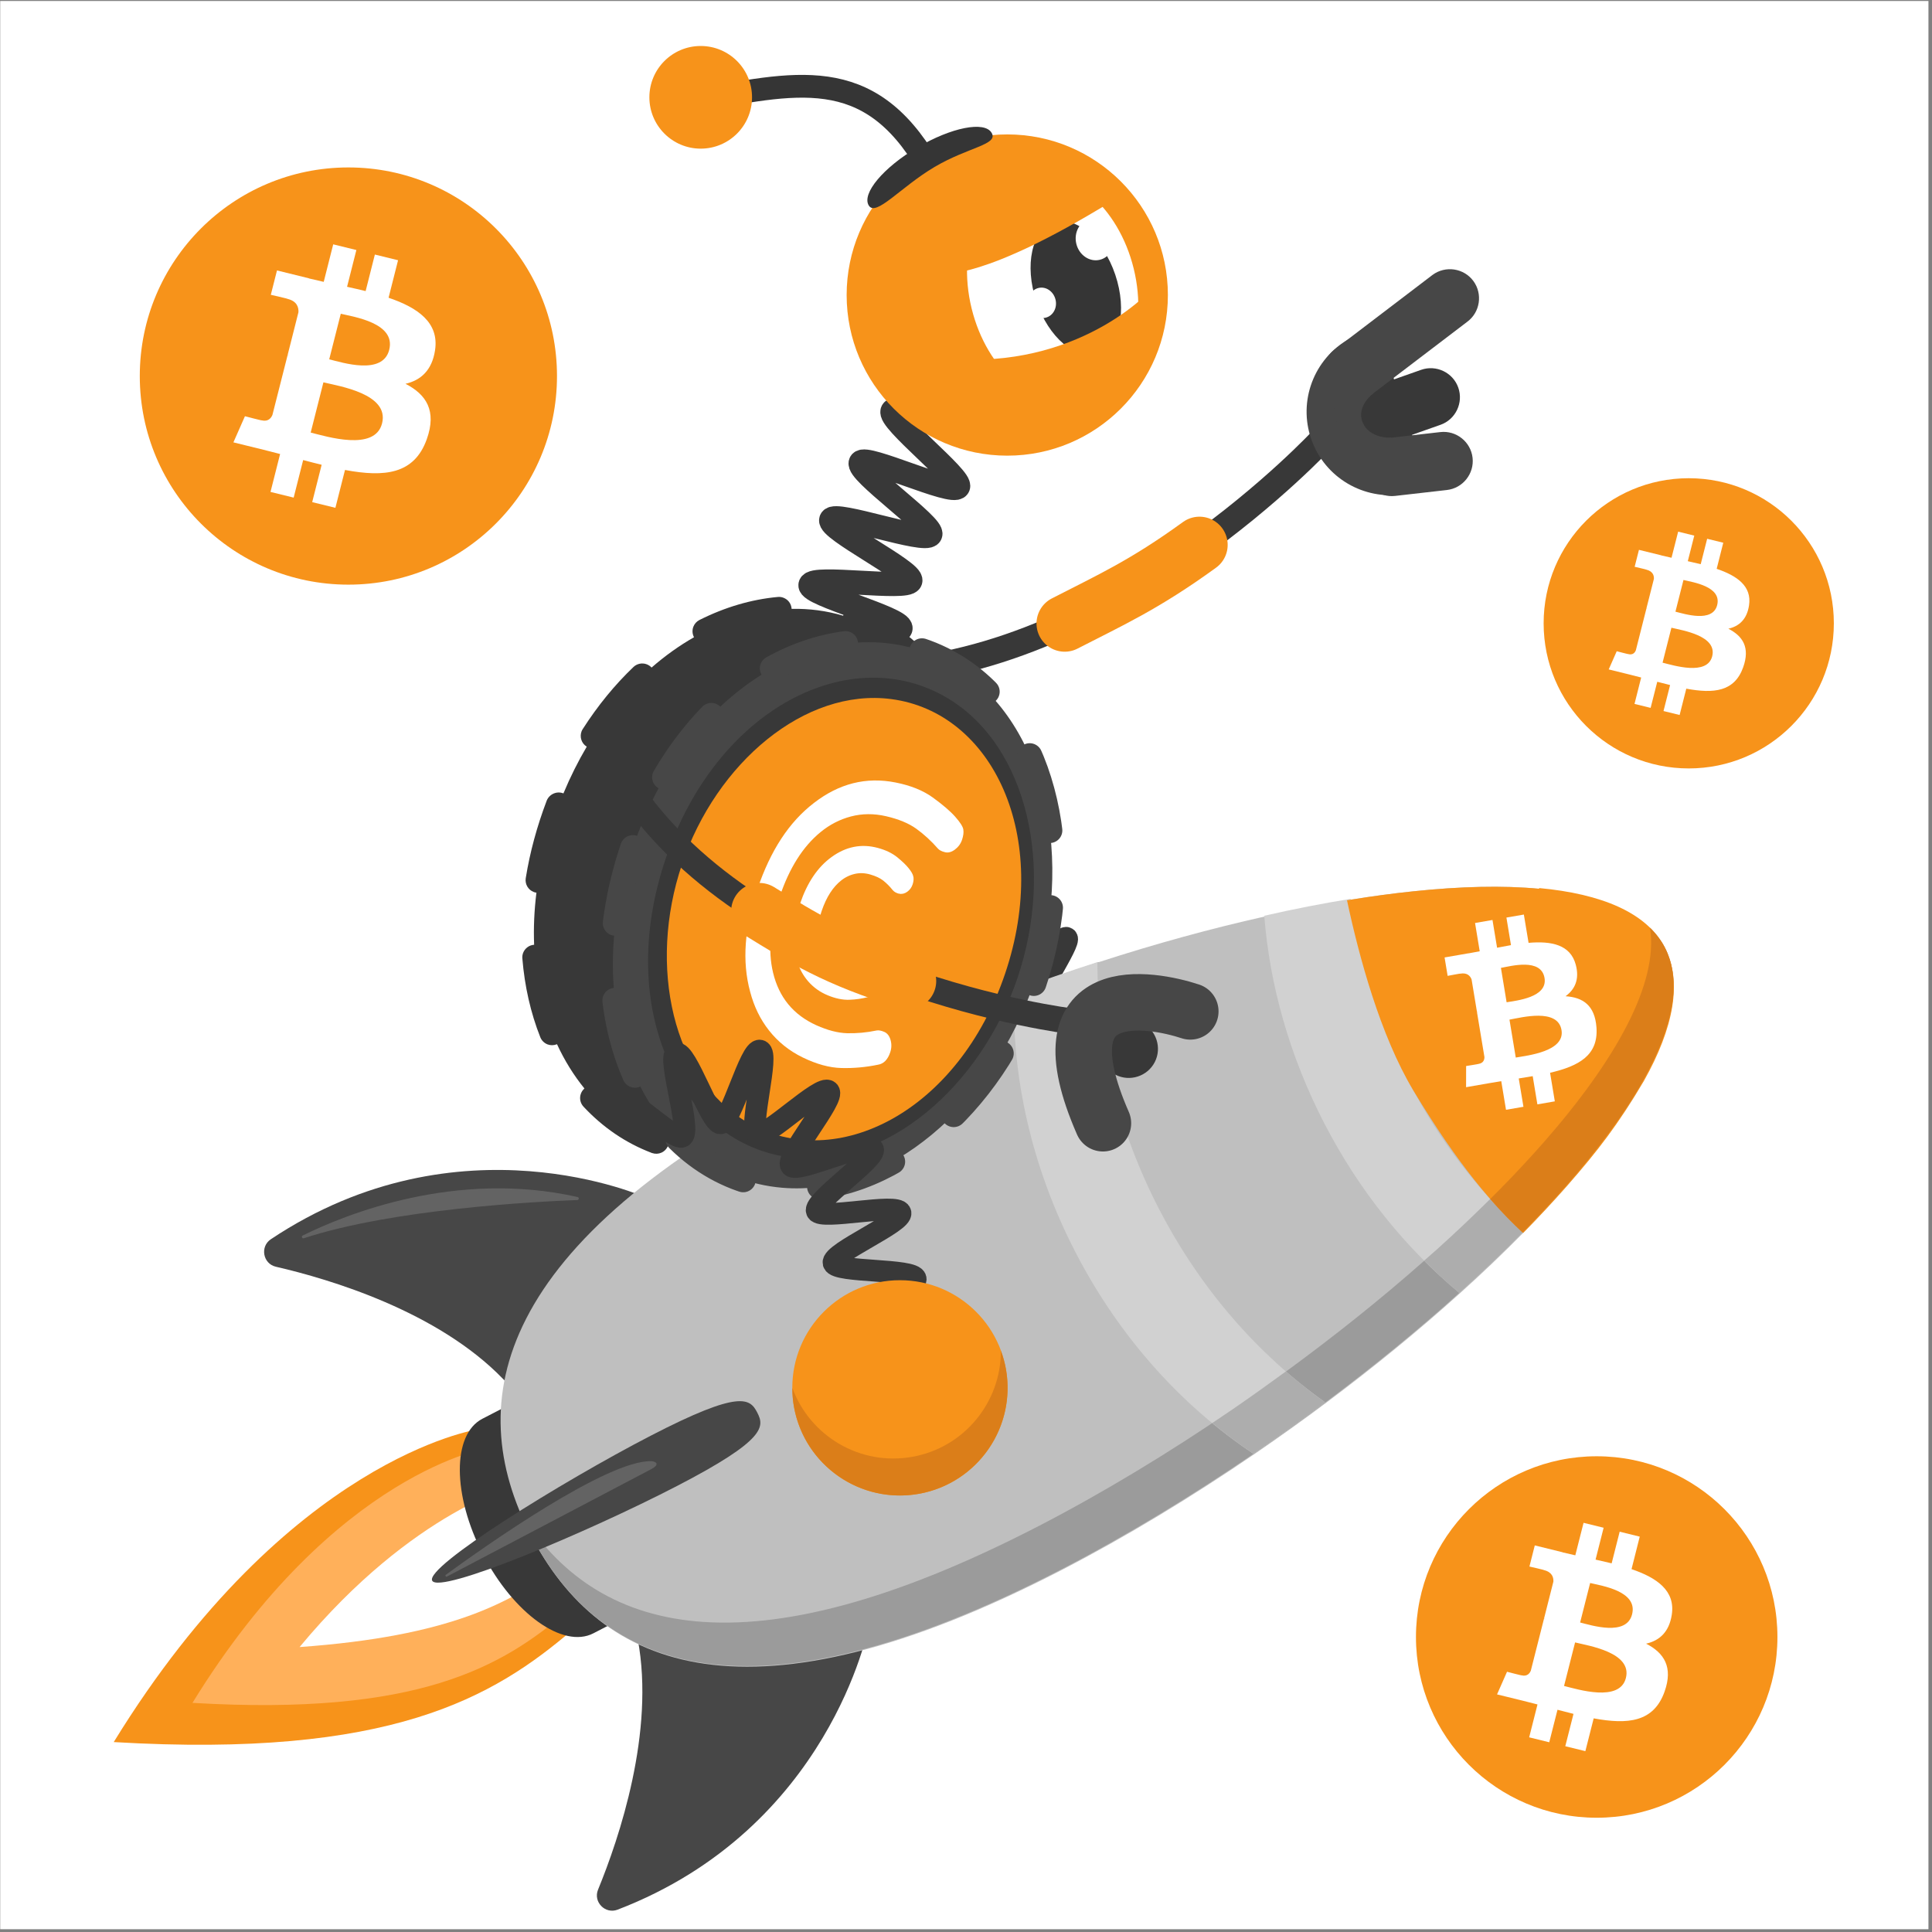 <svg width="513" height="513" viewBox="0 0 513 513" fill="none" xmlns="http://www.w3.org/2000/svg">
<rect x="0" y="0" width="513" height="513" fill="#808080" stroke="none"/>
<g clip-path="url(#clip0_4_4460)">
<path d="M512.057 0.26H0.057V512.26H512.057V0.26Z" fill="white"/>
<path d="M351.247 116.5C351.247 116.5 296.557 175.64 233.717 178.49" stroke="#383838" stroke-width="6.833" stroke-miterlimit="10"/>
<path d="M318.497 144.68C303.707 155.41 294.657 159.4 282.707 165.56" stroke="#F7931A" stroke-width="14.97" stroke-miterlimit="10" stroke-linecap="round"/>
<path fill-rule="evenodd" clip-rule="evenodd" d="M358.817 89.64L358.798 89.65C358.278 89.94 357.758 90.23 357.258 90.57C348.378 96.16 344.488 107.49 348.538 117.58C352.578 127.64 363.218 133.14 373.518 131.06C374.108 130.94 374.688 130.79 375.268 130.64L375.288 130.63C377.818 128.36 376.618 118.66 372.348 108.03C356.448 68.47 413.127 87.81 358.817 89.64Z" fill="#474747"/>
<path fill-rule="evenodd" clip-rule="evenodd" d="M358.377 90.27C358.017 90.41 357.707 90.68 357.447 91.06C355.417 93.88 356.677 103.03 360.677 112.99C364.667 122.93 370.087 130.41 373.517 131.07C373.957 131.14 374.367 131.11 374.727 130.97C374.917 130.89 375.097 130.79 375.267 130.65L375.287 130.64C377.827 128.39 376.657 118.79 372.447 108.28C356.697 69.05 413.268 88.11 359.028 90.14L359.007 90.15C358.767 90.14 358.567 90.19 358.377 90.27Z" fill="#383838"/>
<path fill-rule="evenodd" clip-rule="evenodd" d="M362.686 111.57C364.096 115.59 368.547 117.71 372.557 116.3L382.487 112.8C386.507 111.39 388.627 106.94 387.217 102.93C385.807 98.91 381.357 96.79 377.347 98.2L367.416 101.7C363.396 103.11 361.266 107.55 362.686 111.57Z" fill="#383838"/>
<path fill-rule="evenodd" clip-rule="evenodd" d="M361.867 124.87C362.347 129.1 366.207 132.17 370.437 131.68L384.197 130.11C388.427 129.63 391.497 125.77 391.007 121.54C390.527 117.31 386.667 114.24 382.437 114.73L368.677 116.3C364.447 116.78 361.387 120.64 361.867 124.87Z" fill="#474747"/>
<path fill-rule="evenodd" clip-rule="evenodd" d="M352.887 103.53C355.417 106.95 360.287 107.68 363.717 105.15L389.597 85.44C393.017 82.91 393.747 78.04 391.217 74.61C388.687 71.19 383.817 70.46 380.387 72.99L354.497 92.71C351.077 95.24 350.347 100.11 352.887 103.53Z" fill="#474747"/>
<path fill-rule="evenodd" clip-rule="evenodd" d="M364.607 104.49C364.607 104.49 360.007 107.9 361.847 112.22C363.687 116.54 369.357 116.23 369.357 116.23L367.557 123.15L361.467 125.46L356.187 120.3L353.877 105.72L358.917 99.09L362.967 101.38L364.607 104.49Z" fill="#474747"/>
<path d="M233.967 259.71C235.307 258.49 249.297 272.01 250.597 270.95C252.007 269.8 241.736 253.27 243.106 252.32C244.606 251.27 256.347 266.77 257.797 265.96C259.407 265.07 252.777 246.8 254.327 246.2C256.037 245.54 262.897 263.65 264.537 263.36C266.317 263.04 267.097 243.73 268.797 243.86C270.537 243.99 268.147 263.13 269.797 263.74C271.377 264.32 281.747 248.03 283.247 249.05C284.617 249.98 273.617 265.96 274.917 267.26C276.087 268.43 291.807 257.03 292.927 258.5C293.927 259.82 278.927 272.2 279.887 273.77C280.757 275.19 298.486 267.17 299.316 268.79C300.086 270.28 283.386 280.28 284.126 281.93C284.816 283.46 303.357 277.53 304.017 279.22C304.637 280.79 287.097 289.23 287.697 290.92C288.267 292.52 307.187 287.97 307.737 289.68C308.257 291.3 290.227 298.65 290.737 300.37C291.217 302 310.356 298.43 310.816 300.16C311.256 301.81 292.927 308.37 293.367 310.1C293.777 311.76 313.037 308.91 313.447 310.65C313.837 312.32 295.297 318.27 295.677 320.01" stroke="#383838" stroke-width="5.767" stroke-miterlimit="10"/>
<path d="M310.317 365.88C326.097 365.88 338.897 353.08 338.897 337.3C338.897 321.52 326.097 308.72 310.317 308.72C294.537 308.72 281.737 321.52 281.737 337.3C281.737 353.09 294.537 365.88 310.317 365.88Z" fill="#F7931A"/>
<path fill-rule="evenodd" clip-rule="evenodd" d="M313.587 355.61C299.727 358.08 286.438 350.1 281.758 337.32C281.758 338.97 281.878 340.63 282.178 342.31C284.948 357.85 299.797 368.2 315.337 365.43C330.877 362.66 341.228 347.81 338.458 332.27C338.158 330.59 337.697 328.99 337.127 327.44C337.147 341.06 327.447 353.14 313.587 355.61Z" fill="#DB7E19"/>
<path fill-rule="evenodd" clip-rule="evenodd" d="M30.197 462.57C76.567 387.15 126.647 379.59 126.647 379.59L152.267 432.56C130.907 450.91 103.567 466.91 30.197 462.57Z" fill="#F7931A"/>
<path fill-rule="evenodd" clip-rule="evenodd" d="M51.107 452.16C88.977 390.56 129.877 384.39 129.877 384.39L150.798 427.65C133.358 442.64 111.037 455.71 51.107 452.16Z" fill="#FFB05A"/>
<path fill-rule="evenodd" clip-rule="evenodd" d="M79.547 437.34C109.897 400.77 137.847 394.13 137.847 394.13L148.427 416.01C135.527 425.57 119.497 434.47 79.547 437.34Z" fill="white"/>
<path d="M171.557 318.01C171.557 318.01 122.107 295.58 71.917 329.05C68.987 331.01 69.817 335.56 73.247 336.35C87.677 339.68 116.207 348.19 133.587 366.16C157.587 390.97 171.557 318.01 171.557 318.01Z" fill="#474747"/>
<path d="M230.587 432.13C230.587 432.13 220.307 485.45 163.987 507.07C160.697 508.33 157.457 505.02 158.797 501.76C164.417 488.06 173.957 459.86 169.347 435.29C162.967 401.37 230.587 432.13 230.587 432.13Z" fill="#474747"/>
<path d="M128.087 376.72C120.037 380.88 120.107 397.01 128.247 412.74C136.387 428.47 149.507 437.85 157.557 433.69L214.127 404.43L184.667 347.46L128.087 376.72Z" fill="#383838"/>
<path d="M436.347 287.13C431.437 295.91 424.447 305.35 415.897 315.09C412.337 319.13 408.517 323.22 404.467 327.35C404.457 327.37 404.447 327.37 404.427 327.39C399.167 332.74 393.527 338.12 387.557 343.49C376.727 353.26 364.847 362.96 352.397 372.28C346.167 376.95 339.797 381.5 333.347 385.92C316.407 397.5 298.917 408.09 281.937 416.87C198.757 459.89 159.467 443.41 140.937 407.59C122.417 371.76 131.667 330.16 214.837 287.14C231.827 278.35 250.587 270.19 269.837 263.07C277.167 260.36 284.547 257.79 291.957 255.41C306.737 250.62 321.537 246.55 335.777 243.37C343.257 241.66 350.567 240.22 357.657 239.05C357.997 238.99 358.357 238.93 358.707 238.88C364.417 237.96 369.977 237.21 375.327 236.66C387.697 235.36 398.997 235.07 408.727 236C408.747 236.39 408.807 236.77 408.907 237.18C411.177 245.71 414.457 254.3 418.807 262.7C423.157 271.11 428.267 278.76 433.907 285.52C434.607 286.33 435.457 286.89 436.347 287.13Z" fill="#BFBFBF"/>
<path d="M409.857 303.37C406.297 307.41 402.478 311.51 398.428 315.64C393.158 321 387.508 326.39 381.518 331.77C370.688 341.55 358.807 351.25 346.357 360.56C340.127 365.23 333.758 369.78 327.308 374.21C310.368 385.79 292.878 396.37 275.888 405.16C197.228 445.84 157.818 433.31 138.098 401.53C138.928 403.51 139.847 405.47 140.857 407.41C159.387 443.23 198.678 459.71 281.848 416.69C298.838 407.9 316.328 397.32 333.268 385.74C339.708 381.32 346.087 376.77 352.317 372.09C364.767 362.78 376.648 353.08 387.478 343.3C393.458 337.92 399.118 332.52 404.388 327.17C408.438 323.04 412.257 318.94 415.817 314.9C438.007 289.61 449.687 266.34 442.067 251.62C441.067 249.68 439.738 247.93 438.118 246.35C440.448 260.98 429.117 281.41 409.857 303.37Z" fill="#9B9B9B"/>
<path d="M307.777 321.06C318.847 342.47 334.257 359.87 351.827 372.33C345.597 377 339.227 381.55 332.777 385.98C313.907 373.41 297.317 355.23 285.587 332.54C273.857 309.85 268.607 285.81 269.267 263.14C276.597 260.42 283.977 257.85 291.387 255.47C291.397 277.01 296.687 299.63 307.777 321.06Z" fill="#D1D1D1"/>
<path d="M321.877 377.86C325.407 380.78 329.047 383.49 332.777 385.98C339.217 381.56 345.597 377.01 351.827 372.33C348.267 369.81 344.807 367.07 341.447 364.15C336.787 367.56 332.077 370.92 327.307 374.2C325.497 375.43 323.687 376.65 321.877 377.86Z" fill="#ADADAD"/>
<path d="M373.867 286.88C381.997 302.59 392.447 316.14 404.387 327.15C399.117 332.51 393.467 337.9 387.477 343.28C373.347 331.51 360.987 316.35 351.677 298.35C342.367 280.35 337.137 261.5 335.697 243.16C343.537 241.37 351.207 239.88 358.627 238.67C360.717 254.79 365.737 271.17 373.867 286.88Z" fill="#D1D1D1"/>
<path d="M378.137 334.74C381.147 337.76 384.267 340.62 387.477 343.29C393.457 337.91 399.117 332.51 404.387 327.16C401.387 324.39 398.477 321.46 395.677 318.38C391.197 322.83 386.477 327.3 381.517 331.77C380.417 332.76 379.257 333.75 378.137 334.74Z" fill="#ADADAD"/>
<path d="M201.067 375.07C202.977 378.76 203.557 382.26 179.727 394.59C155.897 406.92 116.667 423.41 114.757 419.71C112.847 416.01 148.967 393.54 172.807 381.21C196.647 368.88 199.157 371.38 201.067 375.07Z" fill="#474747"/>
<path d="M80.376 328.06C91.796 322.42 121.066 310.55 153.356 317.84C153.816 317.94 153.777 318.62 153.297 318.64C142.467 319.05 104.407 321 80.677 328.79C80.197 328.96 79.926 328.28 80.376 328.06Z" fill="#636363"/>
<path d="M118.357 418.17C128.407 410.83 161.307 387.52 173.037 387.99C173.857 388.02 175.597 388.71 172.827 390.15L118.637 418.64C118.407 418.77 118.147 418.33 118.357 418.17Z" fill="#636363"/>
<path d="M442.067 251.61C437.267 242.33 425.267 237.34 408.657 235.8C408.657 235.86 408.677 235.93 408.687 235.99C398.967 235.07 387.677 235.37 375.337 236.66C369.977 237.21 364.427 237.96 358.717 238.88C358.367 238.93 358.017 238.99 357.667 239.05C360.817 253.86 366.467 274.86 375.287 289.56C387.477 309.84 396.767 320.25 404.437 327.39C404.447 327.37 404.457 327.37 404.477 327.35C408.527 323.22 412.347 319.12 415.907 315.09C424.457 305.35 429.437 298.86 436.537 286.95C444.397 272.95 446.747 260.66 442.067 251.61Z" fill="#F7931A"/>
<path d="M442.067 251.61C441.777 251.05 441.467 250.52 441.127 249.99C441.057 249.89 440.987 249.79 440.917 249.69C440.657 249.3 440.377 248.92 440.087 248.55C439.947 248.37 439.797 248.19 439.647 248.01C439.417 247.73 439.178 247.46 438.928 247.19C438.738 246.99 438.548 246.78 438.348 246.58C438.278 246.51 438.197 246.44 438.127 246.37C440.437 261.01 429.107 281.42 409.857 303.37C406.297 307.41 402.478 311.51 398.428 315.64C397.528 316.55 396.608 317.46 395.688 318.38C398.787 321.92 401.638 324.8 404.288 327.27C404.318 327.24 404.358 327.2 404.388 327.17C408.438 323.04 412.257 318.94 415.817 314.9C435.777 292.16 447.218 271.05 443.788 256.32C443.728 256.09 443.677 255.85 443.607 255.62C443.537 255.36 443.458 255.1 443.388 254.85C443.258 254.43 443.108 254.01 442.948 253.6C442.908 253.49 442.868 253.38 442.828 253.28C442.598 252.71 442.347 252.15 442.067 251.61Z" fill="#DB7E19"/>
<path d="M410.117 259.69C410.977 264.86 402.657 265.68 400.047 266.13L398.537 257C401.147 256.54 409.227 254.3 410.117 259.69ZM414.627 273.52C415.567 279.2 405.617 280.26 402.477 280.81L400.807 270.74C403.947 270.19 413.647 267.6 414.627 273.52ZM418.407 256.15C416.977 250.82 411.947 249.83 405.877 250.35L404.627 242.84L399.997 243.64L401.207 250.96C399.987 251.17 398.747 251.41 397.517 251.65L396.297 244.28L391.667 245.08L392.907 252.59C391.907 252.78 390.927 252.97 389.967 253.14V253.12L383.577 254.23L384.387 259.12C384.387 259.12 387.797 258.46 387.747 258.53C389.627 258.21 390.417 259.18 390.747 260.07L392.167 268.63C392.297 268.61 392.467 268.58 392.657 268.58C392.507 268.61 392.337 268.63 392.167 268.67L394.157 280.66C394.167 281.26 393.977 282.25 392.667 282.48C392.737 282.52 389.297 283.06 389.297 283.06L389.287 288.68L395.317 287.63C396.437 287.44 397.547 287.26 398.627 287.08L399.887 294.68L404.517 293.88L403.267 286.36C404.537 286.17 405.777 285.96 406.977 285.75L408.217 293.24L412.847 292.44L411.587 284.85C419.297 283.06 424.427 280.18 423.907 272.84C423.487 266.93 420.287 264.82 415.697 264.53C418.177 262.71 419.457 260.04 418.407 256.15Z" fill="white"/>
<path d="M262.617 116.27C261.147 118.55 238.357 107.03 237.027 109.13C235.567 111.42 255.677 127.14 254.367 129.25C252.937 131.56 229.837 120.68 228.577 122.82C227.207 125.16 248.167 139.71 247.007 141.92C245.757 144.3 221.727 135.7 220.727 138.01C219.677 140.44 242.507 151.78 241.717 154.22C240.927 156.68 215.737 152.74 215.207 155.32C214.697 157.79 239.387 164.17 239.117 166.85C238.867 169.32 213.387 170.36 213.327 173.08C213.277 175.55 238.697 177.89 238.797 180.62C238.897 183.09 213.717 187.22 213.937 189.95C214.137 192.42 239.667 192.52 239.977 195.23C240.257 197.7 215.377 203.4 215.737 206.09C216.067 208.56 241.577 207.53 241.987 210.2C242.357 212.67 217.677 219.17 218.107 221.83C218.507 224.31 243.987 222.69 244.437 225.34C244.857 227.82 220.287 234.73 220.747 237.37C221.187 239.85 246.647 237.93 247.117 240.57C247.567 243.06 223.047 250.18 223.537 252.81" stroke="#383838" stroke-width="6.413" stroke-miterlimit="10"/>
<path d="M92.507 155.24C123.097 155.24 147.897 130.44 147.897 99.85C147.897 69.26 123.097 44.46 92.507 44.46C61.917 44.46 37.117 69.26 37.117 99.85C37.117 130.44 61.917 155.24 92.507 155.24Z" fill="#F7931A"/>
<path d="M103.347 92.89C101.607 99.74 90.897 96.26 87.416 95.41L90.487 83.31C93.967 84.15 105.157 85.75 103.347 92.89ZM101.447 112.42C99.547 119.95 86.667 115.88 82.497 114.86L85.876 101.52C90.056 102.54 103.437 104.57 101.447 112.42ZM115.517 93C116.637 85.65 110.947 81.7 103.177 79.06L105.697 69.1L99.537 67.59L97.086 77.29C95.466 76.89 93.807 76.52 92.157 76.15L94.626 66.39L88.477 64.88L85.957 74.84C84.617 74.54 83.307 74.24 82.027 73.93L82.037 73.9L73.547 71.81L71.907 78.28C71.907 78.28 76.477 79.31 76.376 79.37C78.867 79.98 79.317 81.61 79.247 82.9L76.376 94.25C76.546 94.29 76.767 94.36 77.017 94.45C76.807 94.4 76.597 94.34 76.367 94.29L72.336 110.18C72.026 110.93 71.257 112.04 69.517 111.62C69.577 111.71 65.037 110.52 65.037 110.52L61.977 117.46L69.987 119.43C71.477 119.8 72.936 120.18 74.376 120.55L71.827 130.62L77.977 132.13L80.497 122.16C82.177 122.61 83.807 123.02 85.407 123.41L82.897 133.33L89.057 134.84L91.606 124.79C102.106 126.75 109.997 125.96 113.327 116.61C116.007 109.08 113.197 104.74 107.667 101.91C111.677 100.99 114.707 98.38 115.517 93Z" fill="white"/>
<path d="M448.407 204.04C469.687 204.04 486.937 186.79 486.937 165.51C486.937 144.23 469.687 126.98 448.407 126.98C427.127 126.98 409.877 144.23 409.877 165.51C409.877 186.79 427.127 204.04 448.407 204.04Z" fill="#F7931A"/>
<path d="M455.957 160.67C454.747 165.43 447.297 163.01 444.877 162.42L447.007 154C449.427 154.59 457.217 155.7 455.957 160.67ZM454.637 174.26C453.317 179.5 444.357 176.67 441.457 175.96L443.807 166.68C446.707 167.38 456.017 168.79 454.637 174.26ZM464.417 160.74C465.197 155.63 461.237 152.88 455.827 151.04L457.577 144.11L453.297 143.06L451.587 149.81C450.457 149.53 449.307 149.27 448.157 149.01L449.877 142.22L445.597 141.17L443.837 148.1C442.907 147.89 441.987 147.68 441.097 147.47V147.45L435.187 146L434.047 150.5C434.047 150.5 437.227 151.22 437.157 151.26C438.887 151.69 439.207 152.82 439.157 153.71L437.157 161.6C437.277 161.63 437.427 161.67 437.607 161.74C437.467 161.71 437.307 161.67 437.157 161.63L434.357 172.69C434.147 173.21 433.607 173.99 432.397 173.69C432.437 173.75 429.287 172.92 429.287 172.92L427.157 177.75L432.727 179.12C433.767 179.38 434.777 179.64 435.777 179.9L434.007 186.91L438.287 187.96L440.047 181.03C441.217 181.34 442.347 181.63 443.457 181.9L441.707 188.8L445.987 189.85L447.757 182.86C455.057 184.22 460.557 183.67 462.867 177.17C464.727 171.93 462.777 168.91 458.927 166.94C461.747 166.3 463.857 164.49 464.417 160.74Z" fill="white"/>
<path d="M423.967 482.66C450.467 482.66 471.957 461.17 471.957 434.67C471.957 408.17 450.467 386.68 423.967 386.68C397.467 386.68 375.977 408.17 375.977 434.67C375.977 461.18 397.467 482.66 423.967 482.66Z" fill="#F7931A"/>
<path d="M433.368 428.64C431.868 434.57 422.577 431.56 419.567 430.82L422.228 420.33C425.238 421.07 434.928 422.45 433.368 428.64ZM431.718 445.56C430.068 452.08 418.918 448.56 415.298 447.67L418.228 436.11C421.838 437 433.438 438.76 431.718 445.56ZM443.908 428.73C444.878 422.36 439.948 418.94 433.218 416.65L435.397 408.02L430.067 406.71L427.938 415.11C426.538 414.77 425.097 414.44 423.667 414.12L425.808 405.66L420.478 404.35L418.288 412.98C417.128 412.72 415.987 412.46 414.877 412.19L414.888 412.16L407.528 410.35L406.107 415.96C406.107 415.96 410.068 416.85 409.978 416.91C412.138 417.44 412.528 418.85 412.468 419.96L409.978 429.79C410.128 429.83 410.318 429.88 410.528 429.97C410.348 429.93 410.158 429.88 409.968 429.83L406.478 443.6C406.218 444.25 405.548 445.22 404.038 444.85C404.088 444.93 400.158 443.9 400.158 443.9L397.508 449.91L404.448 451.61C405.738 451.93 407.008 452.26 408.248 452.58L406.038 461.31L411.368 462.62L413.558 453.99C415.018 454.38 416.428 454.74 417.808 455.08L415.627 463.67L420.958 464.98L423.167 456.27C432.267 457.96 439.108 457.28 441.988 449.18C444.308 442.66 441.867 438.89 437.087 436.44C440.577 435.65 443.208 433.4 443.908 428.73Z" fill="white"/>
<path d="M267.457 120.99C291.007 120.99 310.106 101.9 310.106 78.34C310.106 54.78 291.007 35.69 267.457 35.69C243.897 35.69 224.807 54.79 224.807 78.34C224.807 101.89 243.907 120.99 267.457 120.99Z" fill="#F7931A"/>
<path d="M286.827 106.53C298.717 103.62 305.077 87.87 301.037 71.35C296.997 54.83 284.077 43.79 272.197 46.7C260.307 49.61 253.947 65.36 257.987 81.88C262.027 98.4 274.937 109.44 286.827 106.53Z" fill="white"/>
<path d="M291.527 93.89C297.317 91.94 299.377 82.56 296.137 72.95C292.897 63.34 285.577 57.13 279.787 59.08C273.997 61.03 271.937 70.41 275.177 80.02C278.417 89.63 285.737 95.84 291.527 93.89Z" fill="#353535"/>
<path fill-rule="evenodd" clip-rule="evenodd" d="M251.388 73.21C251.438 71.75 260.008 75.07 295.208 53.45C292.888 49.77 295.658 53.57 291.708 50.55L275.868 40.74L256.998 47.4L244.908 59.66L240.428 70.56L241.988 82.02L251.388 73.21Z" fill="#F7931A"/>
<path fill-rule="evenodd" clip-rule="evenodd" d="M306.856 75.31C306.516 76.73 287.906 96.84 255.146 95.44C256.686 99.5 256.137 101.03 259.407 104.77L272.997 117.52L290.816 105.95L305.086 96.33L306.856 75.31Z" fill="#F7931A"/>
<path fill-rule="evenodd" clip-rule="evenodd" d="M263.297 35.26C265.177 38.44 257.167 39.01 248.157 44.33C239.147 49.65 232.537 57.71 230.667 54.54C228.787 51.36 234.577 44.47 243.587 39.15C252.597 33.83 261.417 32.08 263.297 35.26Z" fill="#353535"/>
<path d="M183.627 26.91C211.247 21.91 230.537 16.76 246.337 43.82" stroke="#353535" stroke-width="6.05" stroke-miterlimit="10"/>
<path d="M186.058 39.47C193.588 39.47 199.688 33.37 199.688 25.84C199.688 18.31 193.588 12.21 186.058 12.21C178.528 12.21 172.428 18.31 172.428 25.84C172.428 33.37 178.538 39.47 186.058 39.47Z" fill="#F7931A"/>
<path d="M292.048 68.98C294.758 68.31 296.357 65.34 295.627 62.34C294.887 59.34 292.087 57.45 289.377 58.12C286.667 58.79 285.068 61.76 285.798 64.76C286.538 67.76 289.338 69.65 292.048 68.98Z" fill="white"/>
<path d="M277.667 84.35C279.637 83.86 280.807 81.71 280.267 79.53C279.727 77.35 277.697 75.98 275.727 76.47C273.757 76.96 272.587 79.11 273.127 81.29C273.657 83.46 275.697 84.84 277.667 84.35Z" fill="white"/>
<path d="M149.557 210.65C149.577 210.66 149.587 210.67 149.607 210.67C151.447 206.25 153.528 202.11 155.798 198.26C155.778 198.25 155.757 198.24 155.747 198.23C154.407 197.38 153.857 195.69 154.417 194.2C154.497 193.99 154.597 193.79 154.727 193.6C158.677 187.42 163.217 181.86 168.217 177.09C169.147 176.21 170.527 175.93 171.727 176.39C172.197 176.57 172.607 176.84 172.957 177.2C172.977 177.22 172.987 177.24 173.007 177.26C176.617 174.11 180.397 171.42 184.287 169.2C184.267 169.17 184.247 169.15 184.237 169.12C183.817 168.28 183.767 167.29 184.107 166.41C184.407 165.63 184.987 165 185.727 164.62C192.527 161.21 199.528 159.15 206.548 158.51C207.058 158.46 207.557 158.53 208.037 158.72C209.247 159.18 210.067 160.26 210.187 161.55C210.187 161.59 210.187 161.63 210.187 161.67C214.857 161.57 219.457 162.17 223.887 163.49C223.897 163.45 223.907 163.41 223.917 163.36C224.567 161.64 226.517 160.77 228.237 161.42H228.247C231.727 162.76 235.087 164.53 238.217 166.68C241.147 168.7 243.887 171.08 246.357 173.75C247.227 174.69 247.488 176.02 247.028 177.21C246.838 177.7 246.557 178.12 246.167 178.48C246.137 178.51 246.097 178.53 246.067 178.56C248.917 182.11 251.317 186.09 253.257 190.4C253.287 190.39 253.317 190.36 253.347 190.35C254.117 190.05 254.967 190.05 255.747 190.34C256.627 190.68 257.337 191.37 257.677 192.26C260.177 198.68 261.777 205.72 262.437 213.17C262.487 213.68 262.417 214.17 262.237 214.64C261.787 215.84 260.677 216.69 259.397 216.8C259.367 216.8 259.347 216.8 259.317 216.8C259.537 221.35 259.397 226 258.897 230.67C258.917 230.67 258.947 230.67 258.967 230.67C259.207 230.7 259.457 230.76 259.687 230.85C261.137 231.4 262.037 232.92 261.807 234.46C260.787 241.46 258.997 248.37 256.487 254.98L256.457 255.05C255.807 256.77 253.867 257.64 252.137 256.99H252.127C252.107 256.98 252.087 256.97 252.067 256.96C250.247 261.26 248.117 265.39 245.727 269.3C245.747 269.31 245.767 269.32 245.787 269.34C247.097 270.21 247.627 271.84 247.087 273.3C246.997 273.54 246.877 273.77 246.747 273.98C242.747 280.03 238.138 285.53 233.048 290.3C232.108 291.19 230.767 291.45 229.557 290.99C229.077 290.81 228.657 290.53 228.307 290.15C228.287 290.13 228.277 290.11 228.257 290.09C224.677 293.18 220.897 295.89 216.977 298.15C216.997 298.18 217.018 298.2 217.028 298.23C217.458 299.07 217.517 300.06 217.177 300.93C216.877 301.72 216.307 302.35 215.567 302.73C208.727 306.22 201.747 308.33 194.787 308.99C194.277 309.04 193.758 308.97 193.278 308.79C192.078 308.33 191.257 307.25 191.137 305.98C191.137 305.93 191.137 305.89 191.127 305.84C188.937 305.89 186.747 305.81 184.557 305.54C182.097 305.24 179.717 304.73 177.417 304.06C177.407 304.1 177.397 304.15 177.387 304.19C177.067 305.03 176.447 305.69 175.637 306.06C174.857 306.41 173.987 306.45 173.167 306.17V306.18L173.057 306.14C173.027 306.13 172.997 306.12 172.967 306.1C166.157 303.5 160.097 299.38 154.937 293.85C154.067 292.91 153.797 291.59 154.247 290.38C154.437 289.89 154.717 289.47 155.097 289.11C155.127 289.08 155.157 289.06 155.187 289.03C152.347 285.54 149.897 281.59 147.897 277.26C147.867 277.27 147.847 277.29 147.817 277.3C147.037 277.6 146.177 277.61 145.397 277.32C144.517 276.98 143.817 276.29 143.467 275.42C140.907 268.96 139.307 261.92 138.697 254.48C138.657 253.97 138.727 253.47 138.907 253.01C139.367 251.81 140.487 250.97 141.757 250.87C141.777 250.87 141.807 250.87 141.827 250.87C141.647 246.4 141.847 241.77 142.437 237.02C142.417 237.02 142.397 237.02 142.377 237.02C142.157 236.99 141.927 236.93 141.717 236.85C140.247 236.29 139.357 234.76 139.597 233.21V233.18C139.607 233.15 139.607 233.11 139.617 233.08C140.707 226.31 142.567 219.45 145.127 212.7L145.177 212.56C145.887 210.86 147.827 209.99 149.557 210.65Z" fill="#383838"/>
<path fill-rule="evenodd" clip-rule="evenodd" d="M231.537 182.03C208.517 167.59 175.487 183.02 161.807 219.04C148.127 255.06 162.567 288.53 189.377 293.01C212.107 296.81 236.347 277.87 246.477 251.2C256.617 224.53 251.057 194.27 231.537 182.03Z" fill="#383838"/>
<path fill-rule="evenodd" clip-rule="evenodd" d="M185.028 254.84C184.678 254.42 184.078 254.09 183.238 253.85C182.388 253.6 181.507 253.8 180.567 254.44C179.637 255.09 178.958 255.95 178.548 257.02C177.808 258.96 177.947 260.49 178.957 261.63C181.017 264.19 183.337 266.48 185.897 268.48C188.407 270.45 191.667 271.9 195.637 272.86C199.497 273.79 203.307 273.83 207.057 273.01C210.727 272.21 214.198 270.62 217.488 268.25C224.258 263.45 229.477 256.06 233.317 245.98C237.147 235.89 238.148 226.9 236.278 218.81C234.418 210.63 230.058 204.61 222.968 200.81C219.398 198.89 216.007 197.82 212.817 197.62C209.567 197.42 206.957 197.47 205.017 197.78C203.057 198.09 201.768 198.51 201.178 199.02C200.588 199.53 200.098 200.31 199.698 201.35C199.298 202.39 199.238 203.46 199.508 204.57C199.778 205.67 200.307 206.41 201.107 206.78C201.897 207.16 202.567 207.3 203.107 207.23C205.807 206.78 208.417 206.64 210.937 206.81C213.417 206.97 216.198 207.83 219.258 209.35C222.248 210.84 224.637 212.84 226.437 215.35C228.207 217.82 229.397 220.58 229.997 223.65C231.177 229.59 230.327 236.26 227.477 243.77C224.627 251.27 220.828 256.82 216.008 260.48C210.638 264.53 204.747 265.73 198.207 263.94C195.097 263.09 192.547 261.9 190.587 260.38C188.607 258.82 186.748 256.98 185.028 254.84Z" fill="#383838"/>
<path fill-rule="evenodd" clip-rule="evenodd" d="M196.317 245.33C196.157 245.12 195.877 244.95 195.477 244.82C195.087 244.69 194.667 244.77 194.227 245.08C193.787 245.38 193.467 245.8 193.267 246.32C192.907 247.26 192.967 248.02 193.427 248.59C194.367 249.9 195.447 251.08 196.647 252.15C197.837 253.21 199.407 254.03 201.347 254.63C203.257 255.22 205.167 255.35 207.077 255.04C208.967 254.73 210.767 254 212.477 252.83C216.057 250.45 218.827 246.64 220.837 241.35C222.847 236.06 223.307 231.37 222.207 227.21C221.137 223.08 218.767 220.15 215.047 218.46C213.217 217.62 211.497 217.2 209.907 217.2C208.297 217.2 207.017 217.3 206.067 217.5C205.117 217.7 204.497 217.94 204.207 218.2C203.927 218.46 203.687 218.84 203.497 219.35C203.307 219.86 203.277 220.37 203.397 220.88C203.527 221.4 203.777 221.74 204.167 221.9C204.547 222.06 204.867 222.12 205.137 222.07C206.457 221.8 207.737 221.67 208.987 221.69C210.227 221.71 211.627 222.07 213.187 222.75C214.727 223.42 215.977 224.38 216.937 225.6C217.887 226.82 218.527 228.2 218.877 229.75C219.547 232.79 219.147 236.24 217.667 240.13C216.187 244.02 214.197 246.87 211.677 248.69C208.907 250.68 205.897 251.17 202.637 250.11C201.107 249.61 199.867 248.96 198.927 248.16C197.997 247.36 197.127 246.41 196.317 245.33Z" fill="#383838"/>
<path fill-rule="evenodd" clip-rule="evenodd" d="M168.037 225.11C152.277 271.74 173.457 312.45 207.687 315.38C235.637 317.78 263.617 293.31 274.507 261.1C285.397 228.89 278.007 192.47 254.337 177.41C225.347 158.97 183.797 178.48 168.037 225.11Z" fill="#474747"/>
<path fill-rule="evenodd" clip-rule="evenodd" d="M176.737 228.05C163.147 268.24 180.777 304.05 210.397 307.4C235.157 310.2 260.377 288.64 270.187 259.64C279.997 230.64 273.027 198.2 251.647 185.4C226.067 170.09 190.317 187.86 176.737 228.05Z" fill="#383838"/>
<path d="M168.037 225.11C152.277 271.74 173.457 312.45 207.687 315.38C235.637 317.78 263.617 293.31 274.507 261.1C285.397 228.89 278.007 192.47 254.337 177.41C225.347 158.97 183.797 178.48 168.037 225.11Z" stroke="#474747" stroke-width="6.7" stroke-miterlimit="10" stroke-linecap="round" stroke-dasharray="20.58 20.58"/>
<path fill-rule="evenodd" clip-rule="evenodd" d="M236.597 185.62C263.547 189.11 279.227 222.02 266.887 258.52C254.547 295.02 222.117 311.67 198.577 298.09C178.617 286.57 171.947 256.54 181.087 229.51C190.227 202.48 213.747 182.67 236.597 185.62Z" fill="#F7931A"/>
<path fill-rule="evenodd" clip-rule="evenodd" d="M232.778 273.62C233.318 273.52 233.988 273.65 234.788 273.99C235.598 274.34 236.158 275.05 236.468 276.14C236.778 277.23 236.748 278.33 236.378 279.42C235.718 281.38 234.628 282.48 233.128 282.71C229.908 283.38 226.668 283.67 223.418 283.59C220.228 283.51 216.788 282.56 213.118 280.77C209.548 279.03 206.588 276.64 204.198 273.62C201.868 270.67 200.198 267.23 199.178 263.31C196.998 255.3 197.668 246.28 201.128 236.06C204.588 225.84 209.528 218.26 216.118 213.21C222.748 208.08 229.938 206.2 237.838 207.78C241.818 208.57 245.118 209.9 247.698 211.77C250.328 213.68 252.318 215.38 253.618 216.85C254.938 218.34 255.668 219.48 255.788 220.25C255.918 221.02 255.798 221.94 255.448 222.99C255.098 224.04 254.458 224.91 253.548 225.59C252.638 226.27 251.758 226.5 250.908 226.28C250.058 226.07 249.448 225.76 249.078 225.36C247.278 223.3 245.348 221.53 243.308 220.06C241.298 218.61 238.608 217.5 235.278 216.73C232.028 215.98 228.908 216.01 225.918 216.8C222.978 217.58 220.308 218.96 217.888 220.94C213.198 224.78 209.608 230.46 207.038 238.07C204.468 245.68 203.868 252.37 205.268 258.26C206.838 264.8 210.628 269.47 216.798 272.25C219.738 273.57 222.468 274.28 224.948 274.35C227.488 274.41 230.088 274.18 232.778 273.62Z" fill="white"/>
<path fill-rule="evenodd" clip-rule="evenodd" d="M230.107 259.1C230.367 259.04 230.687 259.09 231.077 259.24C231.467 259.39 231.737 259.72 231.877 260.23C232.027 260.74 232.007 261.27 231.827 261.79C231.507 262.74 230.987 263.29 230.267 263.44C228.707 263.85 227.127 264.08 225.517 264.14C223.927 264.2 222.187 263.84 220.307 263.06C218.457 262.3 216.897 261.19 215.617 259.73C214.357 258.29 213.437 256.58 212.847 254.59C211.597 250.48 211.877 245.77 213.687 240.41C215.497 235.05 218.127 231.13 221.617 228.62C225.077 226.11 228.757 225.36 232.707 226.42C234.657 226.94 236.247 227.7 237.477 228.71C238.717 229.73 239.647 230.62 240.247 231.38C240.857 232.14 241.187 232.72 241.237 233.1C241.287 233.48 241.227 233.93 241.057 234.44C240.887 234.95 240.587 235.37 240.157 235.69C239.727 236.01 239.317 236.11 238.917 235.99C238.517 235.87 238.237 235.71 238.067 235.51C237.227 234.46 236.317 233.55 235.337 232.77C234.367 232 233.057 231.39 231.427 230.92C229.807 230.46 228.237 230.4 226.717 230.74C225.207 231.08 223.837 231.73 222.577 232.71C220.127 234.63 218.247 237.55 216.907 241.49C215.577 245.43 215.297 248.9 216.087 251.91C216.957 255.21 218.967 257.5 222.167 258.75C223.667 259.34 225.037 259.62 226.267 259.6C227.527 259.6 228.797 259.43 230.107 259.1Z" fill="white" stroke="white" stroke-width="2.655"/>
<path d="M162.178 290.45C164.328 288.48 179.028 303.17 181.178 301.79C183.628 300.22 177.118 280.55 179.538 279.71C182.238 278.77 188.687 298.38 191.317 298.28C194.077 298.18 199.197 278.23 201.817 278.97C204.387 279.7 198.677 299.59 201.067 301.05C203.307 302.42 217.988 287.78 220.038 289.73C221.938 291.54 208.358 307.3 210.058 309.56C211.638 311.66 230.398 302.64 231.778 305.09C233.078 307.39 215.788 319.01 216.888 321.59C217.938 324.03 238.238 319.35 239.098 322C239.918 324.54 220.708 332.64 221.328 335.35C221.928 337.96 242.737 336.82 243.147 339.57C243.537 342.22 223.288 347.18 223.488 349.94" stroke="#383838" stroke-width="5.767" stroke-miterlimit="10"/>
<path d="M238.957 397.09C254.737 397.09 267.537 384.29 267.537 368.51C267.537 352.72 254.737 339.93 238.957 339.93C223.167 339.93 210.377 352.72 210.377 368.51C210.377 384.3 223.177 397.09 238.957 397.09Z" fill="#F7931A"/>
<path fill-rule="evenodd" clip-rule="evenodd" d="M242.227 386.83C228.367 389.3 215.076 381.32 210.396 368.54C210.396 370.19 210.516 371.85 210.816 373.53C213.586 389.07 228.437 399.42 243.977 396.65C259.517 393.88 269.867 379.03 267.097 363.49C266.797 361.81 266.337 360.21 265.767 358.66C265.797 372.28 256.087 384.36 242.227 386.83Z" fill="#DB7E19"/>
<path d="M284.467 271.17C284.467 271.17 201.357 261.09 166.487 208.73" stroke="#383838" stroke-width="6.833" stroke-miterlimit="10"/>
<path d="M241.107 260.48C221.757 254.54 213.067 248.98 201.627 241.93" stroke="#F7931A" stroke-width="14.97" stroke-miterlimit="10" stroke-linecap="round"/>
<path fill-rule="evenodd" clip-rule="evenodd" d="M284.467 271.17C282.527 274.96 284.047 279.65 287.837 281.59L296.207 285.38C299.997 287.32 304.687 285.8 306.627 282.01C308.567 278.22 307.047 273.53 303.257 271.59L294.887 267.8C291.097 265.86 286.407 267.38 284.467 271.17Z" fill="#383838"/>
<path d="M316.057 268.55C305.777 265.17 275.897 259.56 292.857 298.25" stroke="#474747" stroke-width="15" stroke-miterlimit="10" stroke-linecap="round" stroke-linejoin="round"/>
</g>
<defs>
<clipPath id="clip0_4_4460">
<rect width="512" height="512" fill="white" transform="translate(0.057 0.26)"/>
</clipPath>
</defs>
</svg>

